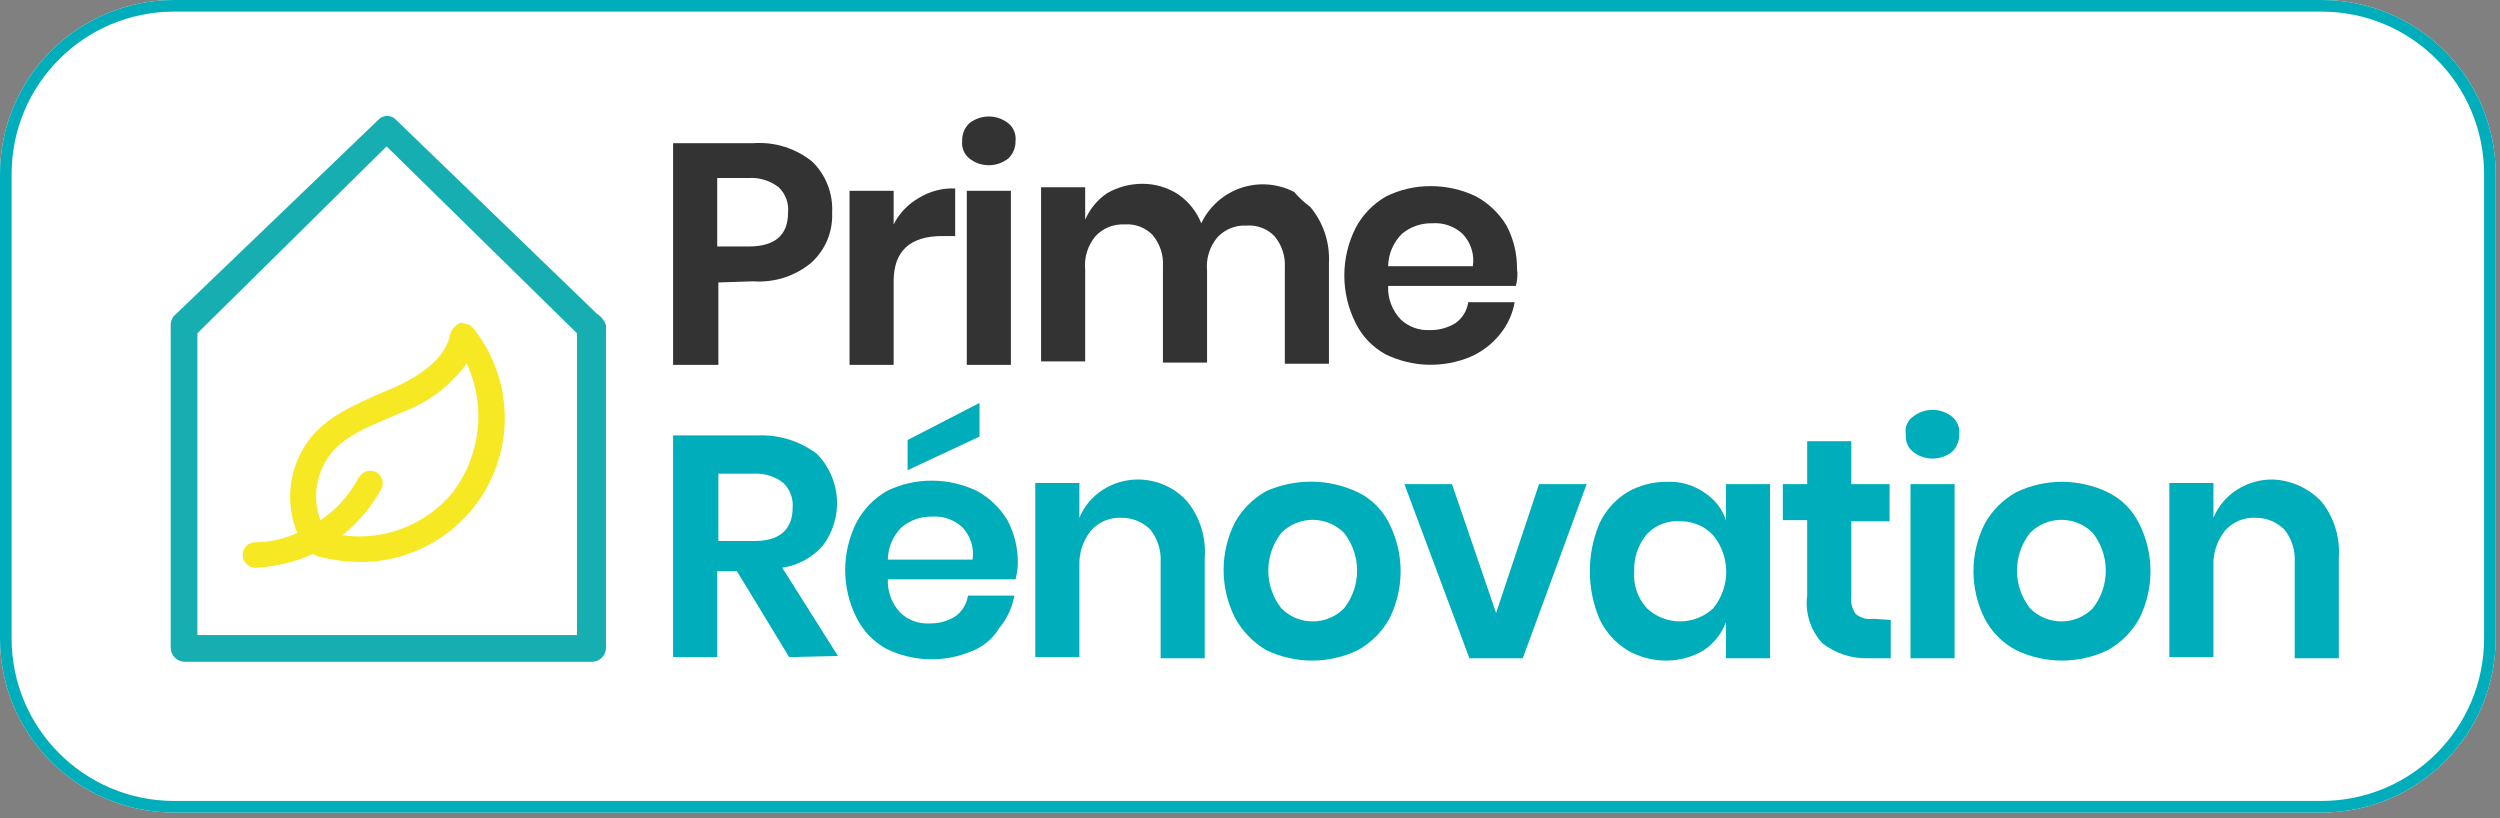 <svg width="168" height="55" viewBox="0 0 168 55" fill="none" xmlns="http://www.w3.org/2000/svg">
<rect x="0" y="0" width="168" height="55" fill="#808080" stroke="none"/>
<path d="M156.009 0H11.701C5.239 0 0 5.239 0 11.701V42.903C0 49.365 5.239 54.603 11.701 54.603H156.009C162.471 54.603 167.71 49.365 167.71 42.903V11.701C167.71 5.239 162.471 0 156.009 0Z" fill="white"/>
<path d="M156.009 0.39H11.701C5.454 0.39 0.39 5.454 0.39 11.701V42.903C0.39 49.149 5.454 54.213 11.701 54.213H156.009C162.256 54.213 167.32 49.149 167.32 42.903V11.701C167.32 5.454 162.256 0.39 156.009 0.39Z" stroke="#00ADBA" stroke-width="0.78"/>
<path d="M48.275 18.982V24.521H45.232V9.622H50.615C52.051 9.517 53.474 9.963 54.593 10.87C55.045 11.315 55.398 11.851 55.626 12.443C55.855 13.035 55.955 13.669 55.919 14.302C55.947 14.93 55.836 15.557 55.593 16.137C55.35 16.716 54.982 17.235 54.515 17.656C53.426 18.562 52.027 19.009 50.615 18.904L48.275 18.982ZM52.955 14.302C52.989 13.987 52.951 13.669 52.843 13.371C52.734 13.074 52.559 12.805 52.331 12.586C51.753 12.138 51.032 11.916 50.303 11.962H48.197V16.564H50.303C52.097 16.564 52.955 15.784 52.955 14.302Z" fill="#333333"/>
<path d="M61.77 13.288C62.497 12.846 63.338 12.629 64.188 12.664V15.862H63.33C61.146 15.862 60.053 16.876 60.053 18.904V24.521H57.089V12.82H60.053V15.082C60.434 14.326 61.031 13.702 61.77 13.288Z" fill="#333333"/>
<path d="M65.124 8.296C65.499 7.993 65.967 7.828 66.45 7.828C66.932 7.828 67.4 7.993 67.776 8.296C67.944 8.437 68.074 8.618 68.156 8.822C68.237 9.026 68.268 9.247 68.244 9.466C68.25 9.683 68.211 9.898 68.131 10.099C68.05 10.301 67.929 10.483 67.776 10.636C67.4 10.939 66.932 11.104 66.45 11.104C65.967 11.104 65.499 10.939 65.124 10.636C64.956 10.494 64.825 10.313 64.743 10.109C64.662 9.905 64.632 9.684 64.656 9.466C64.65 9.249 64.688 9.034 64.768 8.832C64.849 8.631 64.97 8.449 65.124 8.296ZM67.932 12.82V24.521H64.968V12.82H67.932Z" fill="#333333"/>
<path d="M88.057 13.912C88.927 14.96 89.372 16.296 89.305 17.656V24.443H86.341V17.968C86.385 17.202 86.133 16.449 85.639 15.862C85.397 15.615 85.105 15.424 84.781 15.303C84.457 15.181 84.111 15.133 83.767 15.16C83.404 15.139 83.042 15.198 82.705 15.333C82.368 15.468 82.065 15.675 81.817 15.94C81.554 16.251 81.356 16.611 81.236 17C81.115 17.389 81.074 17.797 81.115 18.202V24.365H78.15V17.89C78.194 17.124 77.943 16.371 77.448 15.784C77.207 15.537 76.914 15.346 76.591 15.225C76.267 15.104 75.921 15.055 75.576 15.082C75.214 15.061 74.851 15.12 74.514 15.255C74.177 15.39 73.874 15.597 73.626 15.862C73.363 16.173 73.166 16.533 73.045 16.922C72.924 17.311 72.883 17.72 72.924 18.124V24.287H69.96V12.586H72.924V14.77C73.234 14.041 73.749 13.418 74.406 12.976C75.12 12.57 75.926 12.355 76.746 12.352C77.604 12.344 78.445 12.588 79.165 13.054C79.868 13.534 80.411 14.213 80.725 15.004C80.988 14.449 81.36 13.952 81.82 13.544C82.279 13.136 82.816 12.824 83.398 12.627C83.98 12.431 84.596 12.354 85.209 12.4C85.822 12.447 86.419 12.616 86.965 12.898C87.29 13.275 87.657 13.616 88.057 13.912Z" fill="#333333"/>
<path d="M101.864 19.216H93.283C93.264 19.632 93.331 20.047 93.478 20.436C93.626 20.825 93.852 21.18 94.141 21.479C94.402 21.721 94.709 21.909 95.044 22.029C95.379 22.15 95.736 22.202 96.091 22.181C96.696 22.193 97.292 22.03 97.807 21.713C98.039 21.55 98.234 21.341 98.382 21.099C98.529 20.858 98.626 20.589 98.665 20.308H101.786C101.644 21.112 101.294 21.865 100.771 22.493C100.249 23.135 99.58 23.643 98.821 23.975C97.916 24.355 96.939 24.537 95.957 24.511C94.975 24.484 94.011 24.248 93.127 23.819C92.249 23.344 91.54 22.608 91.099 21.713C90.599 20.721 90.338 19.625 90.338 18.514C90.338 17.404 90.599 16.308 91.099 15.316C91.563 14.437 92.266 13.707 93.127 13.21C94.072 12.74 95.114 12.499 96.169 12.508C97.223 12.508 98.264 12.748 99.211 13.21C100.047 13.67 100.747 14.343 101.24 15.16C101.709 16.049 101.95 17.041 101.942 18.046C101.999 18.438 101.973 18.836 101.864 19.216ZM98.275 15.706C98.003 15.457 97.683 15.266 97.334 15.145C96.985 15.024 96.615 14.976 96.247 15.004C95.508 14.985 94.788 15.235 94.219 15.706C93.632 16.283 93.296 17.067 93.283 17.89H98.977C99.037 17.497 99.004 17.095 98.882 16.716C98.76 16.337 98.553 15.992 98.275 15.706Z" fill="#333333"/>
<path d="M53.033 44.157L49.523 38.385H48.197V44.157H45.232V29.258H50.927C52.357 29.202 53.763 29.643 54.905 30.506C55.696 31.317 56.17 32.385 56.242 33.515C56.313 34.645 55.977 35.764 55.295 36.668C54.589 37.47 53.621 37.995 52.565 38.151L56.309 44.079L53.033 44.157ZM48.275 36.356H50.693C52.409 36.356 53.267 35.576 53.267 34.094C53.289 33.792 53.245 33.489 53.137 33.206C53.03 32.923 52.861 32.667 52.643 32.456C52.089 32.02 51.397 31.798 50.693 31.832H48.275V36.356Z" fill="#00ADBA"/>
<path d="M68.244 38.931H59.663C59.644 39.346 59.711 39.761 59.858 40.15C60.006 40.539 60.231 40.894 60.521 41.193C60.782 41.435 61.089 41.623 61.424 41.744C61.759 41.864 62.116 41.916 62.471 41.895C63.076 41.907 63.672 41.745 64.187 41.427C64.419 41.264 64.614 41.055 64.762 40.814C64.909 40.572 65.006 40.303 65.045 40.023H68.165C68.023 40.827 67.674 41.579 67.151 42.207C66.721 42.923 66.061 43.473 65.279 43.767C64.374 44.147 63.397 44.33 62.415 44.303C61.434 44.276 60.469 44.04 59.585 43.611C58.707 43.136 57.998 42.4 57.557 41.505C57.057 40.513 56.796 39.417 56.796 38.306C56.796 37.196 57.057 36.1 57.557 35.108C58.021 34.229 58.724 33.499 59.585 33.002C60.53 32.532 61.572 32.292 62.627 32.3C63.681 32.3 64.722 32.541 65.669 33.002C66.505 33.462 67.205 34.135 67.698 34.952C68.167 35.841 68.408 36.833 68.4 37.839C68.391 38.207 68.339 38.574 68.244 38.931ZM64.655 35.42C64.383 35.171 64.063 34.98 63.714 34.859C63.365 34.739 62.995 34.691 62.627 34.718C61.889 34.699 61.168 34.949 60.599 35.42C60.012 35.997 59.676 36.782 59.663 37.605H65.357C65.416 37.211 65.384 36.809 65.262 36.43C65.14 36.051 64.933 35.706 64.655 35.42ZM65.825 29.336L60.989 31.598V29.57L65.825 27.074V29.336Z" fill="#00ADBA"/>
<path d="M79.788 33.704C80.636 34.761 81.053 36.098 80.959 37.449V44.235H77.994V37.761C78.038 36.971 77.788 36.193 77.292 35.576C77.036 35.323 76.731 35.123 76.396 34.989C76.061 34.856 75.703 34.79 75.342 34.796C74.962 34.779 74.582 34.847 74.231 34.995C73.88 35.144 73.567 35.369 73.314 35.654C72.782 36.316 72.505 37.146 72.534 37.995V44.157H69.57V32.456H72.534V34.796C72.85 34.027 73.394 33.374 74.094 32.924C74.814 32.459 75.655 32.214 76.512 32.222C77.131 32.229 77.742 32.364 78.306 32.619C78.87 32.874 79.375 33.244 79.788 33.704Z" fill="#00ADBA"/>
<path d="M91.255 33.08C92.172 33.529 92.913 34.27 93.361 35.186C93.861 36.178 94.122 37.274 94.122 38.385C94.122 39.495 93.861 40.591 93.361 41.583C92.868 42.466 92.139 43.195 91.255 43.689C90.294 44.151 89.241 44.391 88.174 44.391C87.107 44.391 86.054 44.151 85.093 43.689C84.205 43.166 83.477 42.411 82.987 41.505C82.487 40.513 82.226 39.417 82.226 38.306C82.226 37.196 82.487 36.1 82.987 35.108C83.48 34.225 84.209 33.496 85.093 33.002C86.065 32.571 87.119 32.355 88.182 32.368C89.246 32.382 90.294 32.625 91.255 33.08ZM86.107 35.81C85.538 36.533 85.229 37.426 85.229 38.346C85.229 39.265 85.538 40.158 86.107 40.881C86.382 41.159 86.71 41.38 87.072 41.531C87.433 41.681 87.821 41.759 88.213 41.759C88.605 41.759 88.992 41.681 89.354 41.531C89.715 41.38 90.043 41.159 90.319 40.881C90.888 40.158 91.197 39.265 91.197 38.346C91.197 37.426 90.888 36.533 90.319 35.81C90.043 35.532 89.715 35.311 89.354 35.16C88.992 35.01 88.605 34.932 88.213 34.932C87.821 34.932 87.433 35.01 87.072 35.16C86.71 35.311 86.382 35.532 86.107 35.81Z" fill="#00ADBA"/>
<path d="M100.538 41.193L103.424 32.534H106.622L102.332 44.235H98.744L94.376 32.534H97.574L100.538 41.193Z" fill="#00ADBA"/>
<path d="M114.5 33.08C115.199 33.511 115.724 34.174 115.982 34.952V32.534H118.947V44.235H115.982V41.817C115.696 42.58 115.178 43.235 114.5 43.689C113.748 44.146 112.885 44.388 112.004 44.391C111.073 44.399 110.157 44.157 109.352 43.689C108.536 43.185 107.885 42.453 107.48 41.583C107.055 40.57 106.836 39.483 106.836 38.385C106.836 37.286 107.055 36.199 107.48 35.186C107.882 34.315 108.534 33.582 109.352 33.08C110.157 32.612 111.073 32.37 112.004 32.378C112.891 32.333 113.768 32.579 114.5 33.08ZM110.678 35.888C110.087 36.582 109.781 37.474 109.82 38.385C109.782 38.837 109.839 39.293 109.987 39.723C110.134 40.153 110.37 40.547 110.678 40.881C111.281 41.445 112.076 41.758 112.901 41.758C113.727 41.758 114.522 41.445 115.124 40.881C115.692 40.188 116.002 39.319 116.002 38.423C116.002 37.528 115.692 36.66 115.124 35.966C114.845 35.667 114.507 35.43 114.131 35.269C113.755 35.108 113.349 35.026 112.94 35.03C112.523 34.993 112.103 35.051 111.711 35.2C111.319 35.349 110.966 35.584 110.678 35.888Z" fill="#00ADBA"/>
<path d="M127.059 41.661V44.235H125.499C124.398 44.258 123.324 43.9 122.457 43.221C122.066 42.793 121.772 42.286 121.597 41.733C121.422 41.181 121.369 40.597 121.443 40.023V34.952H119.805V32.534H121.443V29.648H124.407V32.534H126.981V35.03H124.407V40.101C124.379 40.307 124.393 40.516 124.446 40.717C124.5 40.917 124.593 41.106 124.719 41.271C124.881 41.402 125.069 41.497 125.271 41.551C125.472 41.605 125.683 41.615 125.889 41.583L127.059 41.661Z" fill="#00ADBA"/>
<path d="M128.541 28.01C128.917 27.707 129.385 27.542 129.867 27.542C130.35 27.542 130.818 27.707 131.194 28.01C131.362 28.152 131.492 28.332 131.574 28.537C131.655 28.741 131.686 28.962 131.662 29.18C131.668 29.397 131.629 29.612 131.549 29.813C131.468 30.015 131.347 30.197 131.194 30.35C130.818 30.653 130.35 30.818 129.867 30.818C129.385 30.818 128.917 30.653 128.541 30.35C128.373 30.208 128.243 30.028 128.161 29.823C128.08 29.619 128.049 29.398 128.073 29.18C128.032 28.961 128.053 28.734 128.136 28.527C128.219 28.319 128.36 28.14 128.541 28.01ZM131.35 32.534V44.235H128.385V32.534H131.35Z" fill="#00ADBA"/>
<path d="M141.646 33.08C142.563 33.529 143.304 34.27 143.752 35.186C144.252 36.178 144.513 37.274 144.513 38.385C144.513 39.495 144.252 40.591 143.752 41.583C143.259 42.466 142.53 43.195 141.646 43.689C140.685 44.151 139.632 44.391 138.565 44.391C137.498 44.391 136.445 44.151 135.484 43.689C134.584 43.218 133.849 42.483 133.378 41.583C132.878 40.591 132.617 39.495 132.617 38.385C132.617 37.274 132.878 36.178 133.378 35.186C133.871 34.303 134.6 33.574 135.484 33.08C136.445 32.618 137.498 32.378 138.565 32.378C139.632 32.378 140.685 32.618 141.646 33.08ZM136.42 35.81C135.851 36.533 135.542 37.426 135.542 38.346C135.542 39.265 135.851 40.158 136.42 40.881C136.696 41.159 137.024 41.38 137.385 41.531C137.747 41.681 138.134 41.759 138.526 41.759C138.918 41.759 139.306 41.681 139.667 41.531C140.029 41.38 140.357 41.159 140.632 40.881C141.201 40.158 141.51 39.265 141.51 38.346C141.51 37.426 141.201 36.533 140.632 35.81C140.357 35.532 140.029 35.311 139.667 35.16C139.306 35.01 138.918 34.932 138.526 34.932C138.134 34.932 137.747 35.01 137.385 35.16C137.024 35.311 136.696 35.532 136.42 35.81Z" fill="#00ADBA"/>
<path d="M155.999 33.704C156.846 34.761 157.264 36.098 157.169 37.449V44.235H154.205V37.761C154.249 36.971 153.999 36.193 153.503 35.576C153.246 35.323 152.941 35.123 152.606 34.989C152.272 34.856 151.913 34.79 151.553 34.796C151.172 34.779 150.792 34.847 150.441 34.995C150.09 35.144 149.777 35.369 149.524 35.654C148.992 36.316 148.715 37.146 148.744 37.995V44.157H145.78V32.456H148.744V34.796C149.06 34.027 149.605 33.374 150.305 32.924C151.024 32.459 151.865 32.214 152.723 32.222C153.967 32.268 155.143 32.8 155.999 33.704Z" fill="#00ADBA"/>
<path d="M40.099 21.071L26.526 7.966C26.382 7.852 26.203 7.79 26.019 7.79C25.835 7.79 25.657 7.852 25.512 7.966L11.861 21.071C11.739 21.161 11.64 21.278 11.573 21.414C11.505 21.549 11.47 21.699 11.471 21.851V43.536C11.475 43.783 11.574 44.019 11.749 44.194C11.924 44.369 12.16 44.469 12.407 44.472H39.787C40.034 44.469 40.27 44.369 40.445 44.194C40.62 44.019 40.72 43.783 40.723 43.536V21.851C40.606 21.529 40.387 21.255 40.099 21.071ZM38.773 42.678H13.265V22.397L25.98 9.838L38.773 22.397V42.678Z" fill="url(#paint0_linear_2_8)"/>
<path d="M31.831 22.085L31.753 22.007L31.596 21.851C31.518 21.851 31.441 21.773 31.363 21.773H31.285C31.206 21.773 31.128 21.695 31.05 21.695H30.973C30.895 21.695 30.895 21.695 30.817 21.773C30.757 21.781 30.703 21.808 30.66 21.851L30.582 21.929L30.426 22.085C30.426 22.163 30.348 22.163 30.348 22.241C30.343 22.301 30.315 22.356 30.27 22.397C30.036 23.801 28.71 25.049 26.448 26.063L25.512 26.453C23.796 27.233 21.924 28.013 20.754 29.573C20.099 30.459 19.683 31.498 19.547 32.591C19.41 33.684 19.557 34.794 19.974 35.813C19.094 36.221 18.136 36.434 17.166 36.438C16.938 36.438 16.72 36.528 16.559 36.689C16.398 36.85 16.308 37.068 16.308 37.295C16.308 37.523 16.398 37.741 16.559 37.902C16.72 38.063 16.938 38.154 17.166 38.154H17.244C18.564 38.074 19.858 37.757 21.066 37.218C21.144 37.295 21.222 37.296 21.3 37.374C22.242 37.623 23.212 37.754 24.186 37.764C26.009 37.775 27.799 37.272 29.349 36.31C30.898 35.349 32.144 33.969 32.943 32.33C33.742 30.691 34.062 28.86 33.865 27.047C33.668 25.234 32.963 23.514 31.831 22.085ZM30.426 33.083C29.541 34.158 28.395 34.988 27.098 35.493C25.8 35.998 24.395 36.163 23.016 35.969C24.057 35.126 24.93 34.094 25.59 32.927C25.708 32.741 25.748 32.516 25.702 32.301C25.656 32.086 25.528 31.897 25.345 31.774C25.161 31.652 24.938 31.607 24.721 31.647C24.505 31.688 24.313 31.811 24.186 31.991C24.186 32.012 24.178 32.032 24.163 32.046C24.149 32.061 24.129 32.069 24.108 32.069C23.511 33.235 22.625 34.229 21.534 34.955C21.264 34.233 21.18 33.455 21.289 32.692C21.398 31.928 21.697 31.205 22.158 30.587C23.094 29.339 24.654 28.715 26.292 28.013L27.228 27.623C28.884 26.974 30.318 25.864 31.363 24.425C32.009 25.817 32.264 27.358 32.099 28.884C31.934 30.41 31.356 31.862 30.426 33.083Z" fill="url(#paint1_linear_2_8)"/>
<defs>
<linearGradient id="paint0_linear_2_8" x1="-347.331" y1="957.259" x2="-346.513" y2="957.677" gradientUnits="userSpaceOnUse">
<stop stop-color="#17AEB2"/>
<stop offset="1" stop-color="#F7E824"/>
</linearGradient>
<linearGradient id="paint1_linear_2_8" x1="-341.96" y1="933.9" x2="-341.185" y2="933.9" gradientUnits="userSpaceOnUse">
<stop stop-color="#17AEB2"/>
<stop offset="1" stop-color="#F7E824"/>
</linearGradient>
</defs>
</svg>
